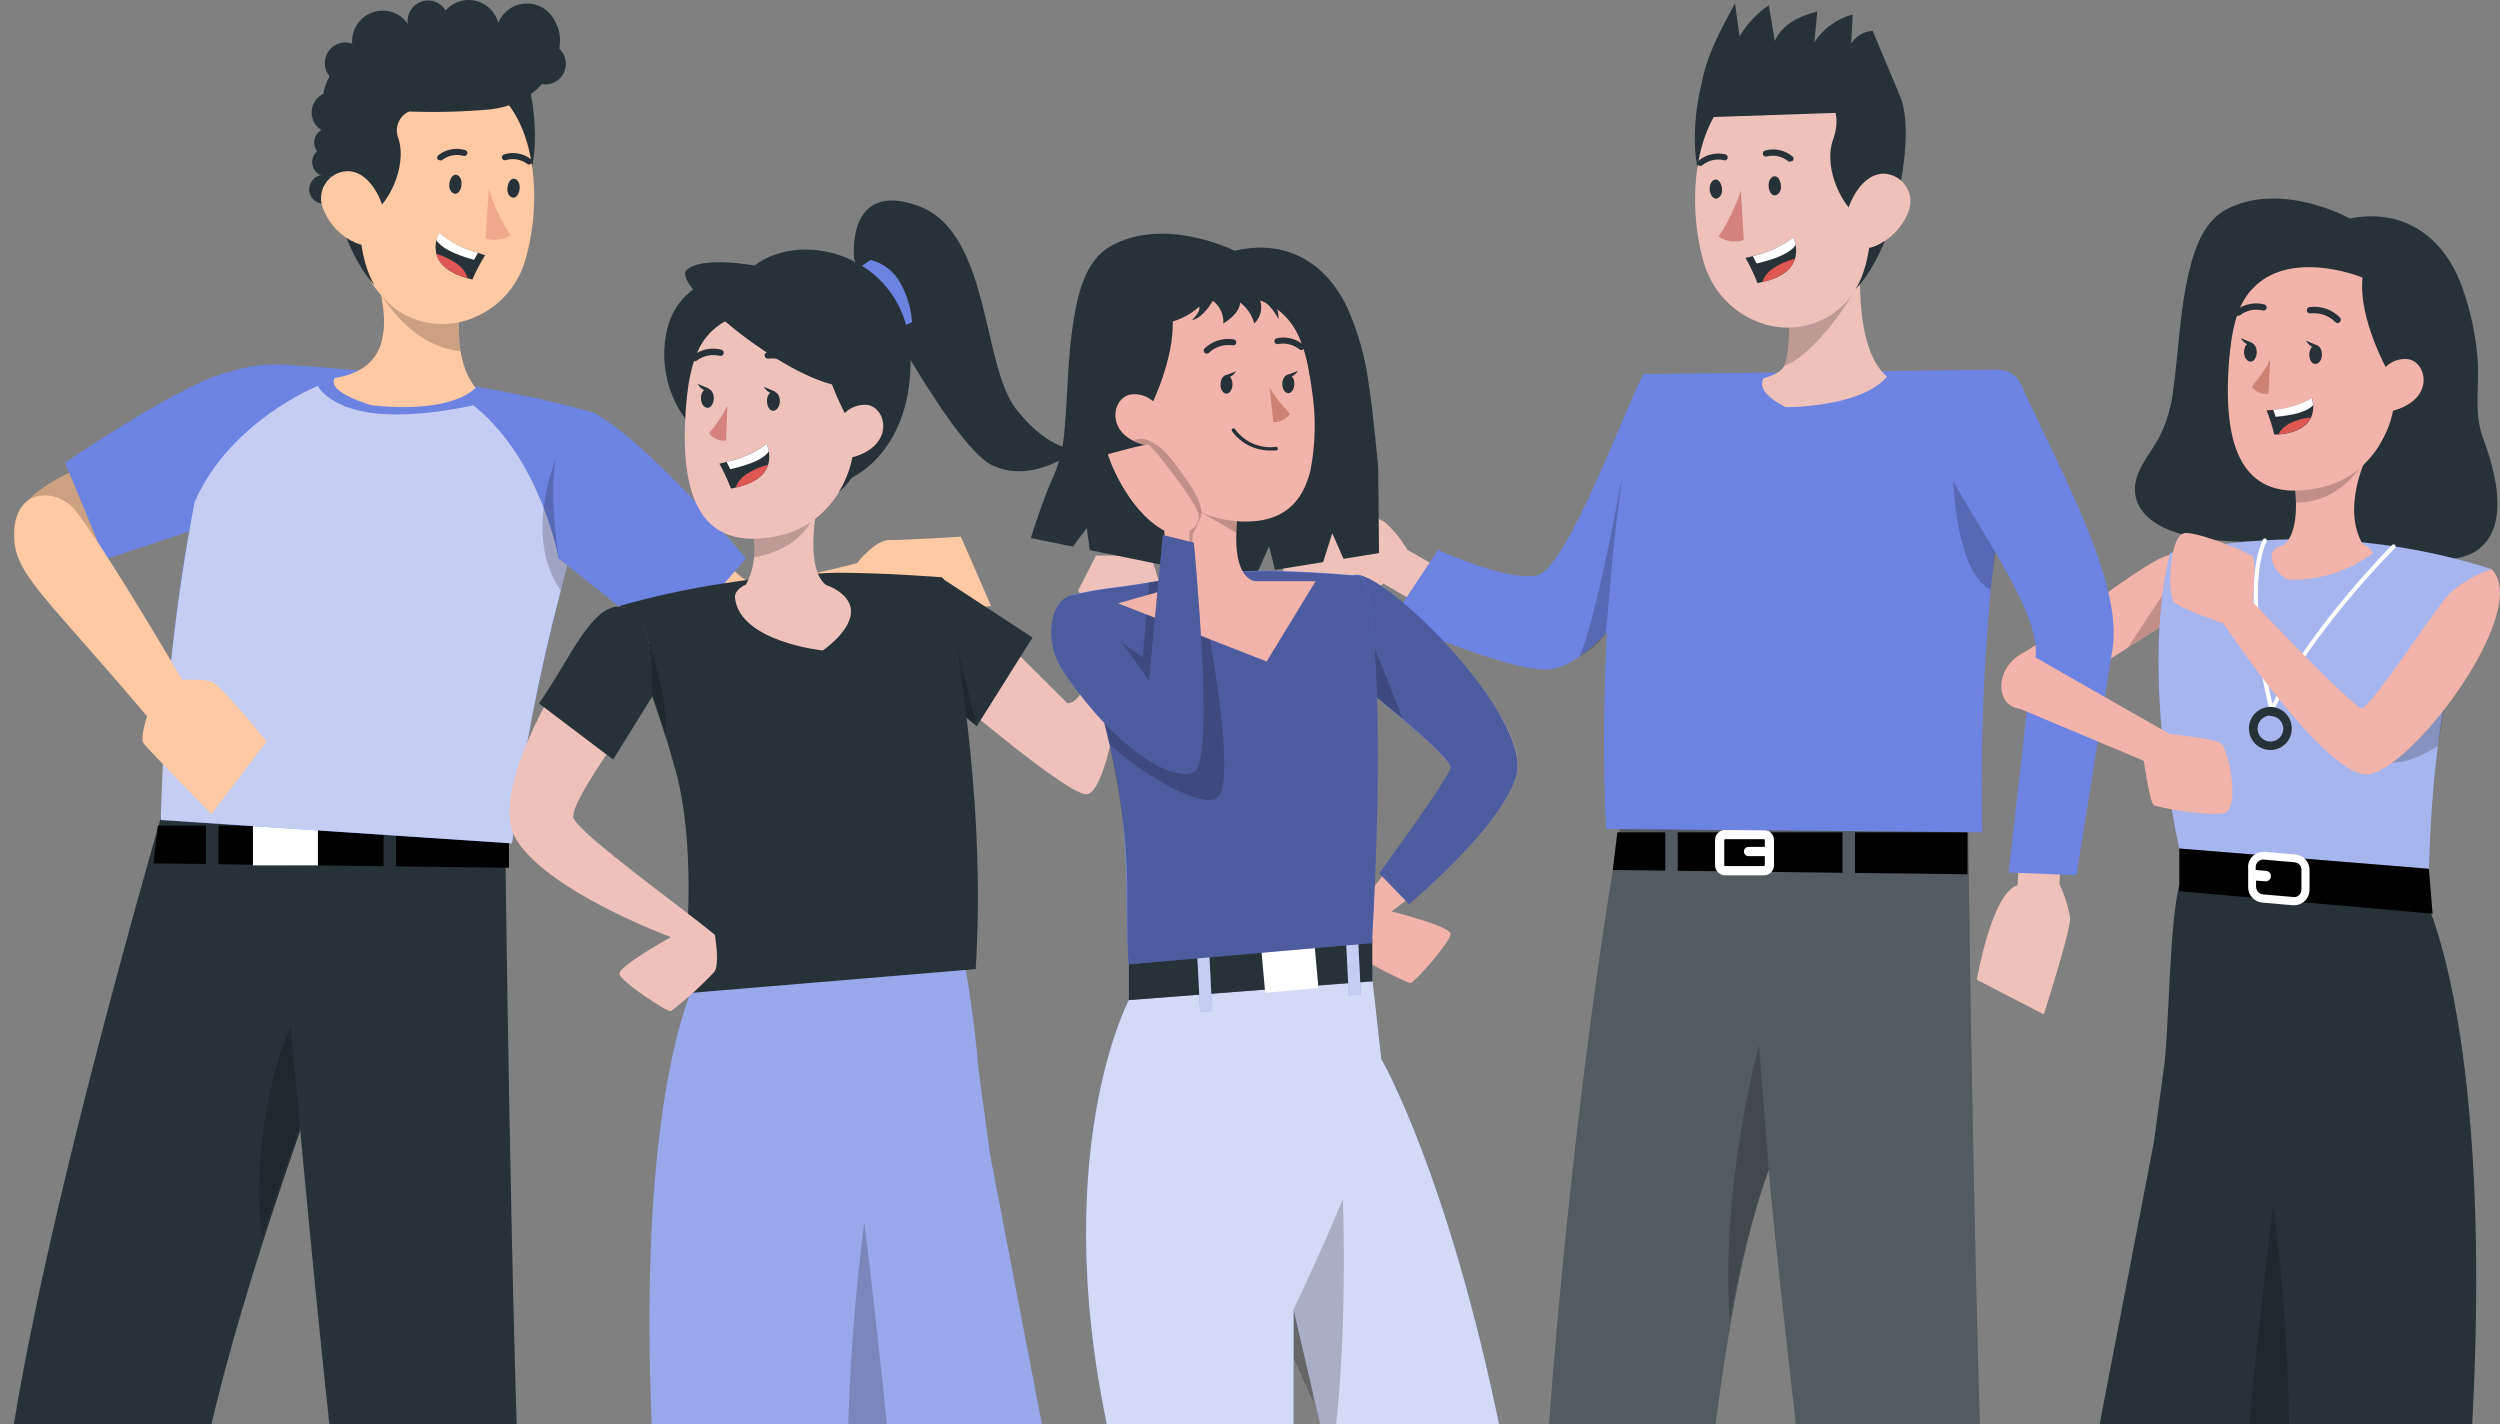 <?xml version="1.0" encoding="UTF-8"?> <svg xmlns="http://www.w3.org/2000/svg" width="316" height="180" viewBox="0 0 316 180" fill="none"><rect x="0" y="0" width="316" height="180" fill="#808080" stroke="none"/><g clip-path="url(#clip0_13421_2871)"><path d="M10.747 58.879C10.747 58.879 0.165 62.743 2.014 68.14C3.863 73.538 16.503 66.243 16.503 66.243L10.747 58.879Z" fill="#FEC9A3"></path><path opacity="0.2" d="M10.747 58.879C10.747 58.879 0.165 62.743 2.014 68.14C3.863 73.538 16.503 66.243 16.503 66.243L10.747 58.879Z" fill="black"></path><path d="M29.042 46.99C23.17 48.243 8.227 58.488 8.227 58.488L13.285 70.7L26.821 66.204L29.042 46.99Z" fill="#6D83E2"></path><path d="M22.717 95.174C22.717 95.174 -1.262 175.224 0.052 199.015C1.494 225.101 36.323 279.979 36.323 279.979L49.452 271.63C49.452 271.63 24.845 217.503 23.926 197.481C25.287 168.515 55.197 98.159 55.197 98.159L22.717 95.174Z" fill="#263238"></path><path opacity="0.2" d="M41.749 123.279C34.492 127.751 31.62 146.801 33.155 156.472C37.074 144.225 41.551 132.154 45.133 122.892C44.585 122.652 43.983 122.561 43.389 122.629C42.795 122.697 42.23 122.921 41.749 123.279Z" fill="black"></path><path d="M33.832 96.748C33.832 96.748 40.472 175.194 43.903 198.962C47.67 225.048 55.718 281.963 55.718 281.963H70.626C70.626 281.963 67.579 227.484 66.172 201.854C64.556 172.583 63.777 99.219 63.777 99.219L33.832 96.748Z" fill="#263238"></path><path d="M27.613 109.236L48.487 109.493V104.365H27.613V109.236Z" fill="black"></path><path d="M50.066 104.365V109.505L64.335 109.681V104.365H50.066Z" fill="black"></path><path d="M26.031 104.365H19.96L19.391 109.131L26.031 109.212V104.365Z" fill="black"></path><path d="M40.183 103.426H31.973V109.385H40.183V103.426Z" fill="white"></path><path d="M20.324 103.647L64.724 106.609C67.154 84.937 74.236 62.644 76.353 54.765C76.503 54.22 76.434 53.637 76.159 53.143C75.885 52.65 75.428 52.286 74.887 52.13C72.689 51.486 70.41 50.959 68.119 50.397C57.736 48.204 47.207 46.783 36.616 46.147C34.067 45.911 31.496 46.194 29.058 46.979C22.383 65.993 20.813 89.234 20.324 103.647Z" fill="#6D83E2"></path><path opacity="0.6" d="M72.201 69.567C71.782 71.183 71.329 72.881 70.887 74.637C68.114 85.138 66.055 95.818 64.724 106.601L20.324 103.639C20.651 90.157 22.078 76.725 24.592 63.479C29.034 53.223 40.175 48.773 40.175 48.773C40.175 48.773 41.408 51.419 46.931 52.192C52.455 52.965 59.828 51.232 59.828 51.232C68.422 58.07 70.62 70.633 70.62 70.633L72.201 69.567Z" fill="white"></path><path opacity="0.2" d="M74.57 61.048C73.511 64.771 72.244 69.408 70.883 74.641C66.022 67.757 70.36 57.758 70.36 57.758C72.044 58.432 73.503 59.572 74.57 61.048Z" fill="black"></path><path d="M60.13 49.027C56.315 52.539 46.977 51.216 46.977 51.216C46.977 51.216 41.163 49.612 42.326 47.774C45.814 47.212 47.431 45.596 48.14 43.524C48.512 42.245 48.631 40.904 48.489 39.578C48.489 39.25 48.431 38.923 48.384 38.606C48.338 38.29 48.268 37.787 48.198 37.377L59.746 28.76C59.327 30.329 58.885 32.272 58.583 34.345C57.769 39.227 57.513 44.882 59.467 48.067C59.655 48.409 59.877 48.73 60.13 49.027Z" fill="#FEC9A3"></path><path opacity="0.2" d="M58.192 44.398C53.983 43.93 50.843 41.19 48.203 37.373L57.96 38.193C57.868 40.264 57.946 42.34 58.192 44.398Z" fill="black"></path><path d="M1.945 66.098C0.98 72.104 4.538 73.86 18.586 90.545C18.586 90.545 17.69 93.261 18.121 93.917C18.551 94.573 26.726 102.897 26.726 102.897L33.703 93.718C33.703 93.718 28.587 87.407 26.947 86.26C26.261 85.779 23.017 85.908 23.017 85.908C23.017 85.908 11.143 65.618 8.783 63.744C6.422 61.871 2.584 62.117 1.945 66.098Z" fill="#FEC9A3"></path><path d="M81.828 75.684C81.828 75.684 89.399 85.882 96.434 84.161C103.47 82.44 110.715 75.965 110.715 75.965C110.715 75.965 114.017 78.049 115.564 78.014C117.11 77.979 125.262 76.574 125.262 76.574L121.448 67.828C121.448 67.828 114.366 68.296 112.494 68.249C110.621 68.203 108.331 71.177 108.331 71.177C108.331 71.177 97.132 74.034 95.539 73.963C93.945 73.893 88.433 67.734 88.433 67.734L81.828 75.684Z" fill="#FEC9A3"></path><path d="M74.846 52.109C81.347 55.189 94.29 70.573 94.29 70.573L84.638 81.778L70.624 70.585C70.624 70.585 69.241 61.663 70.357 57.706C71.079 55.326 72.687 53.321 74.846 52.109Z" fill="#6D83E2"></path><path d="M39.129 23.507C39.045 23.856 39.066 24.221 39.188 24.558C39.31 24.895 39.529 25.187 39.816 25.399C40.104 25.61 40.447 25.732 40.803 25.747C41.158 25.762 41.511 25.672 41.815 25.486C42.12 25.3 42.363 25.027 42.513 24.703C42.664 24.378 42.716 24.015 42.663 23.661C42.609 23.307 42.453 22.976 42.213 22.711C41.973 22.446 41.66 22.259 41.315 22.173C41.084 22.115 40.845 22.104 40.61 22.14C40.375 22.176 40.149 22.258 39.946 22.382C39.743 22.506 39.566 22.669 39.426 22.863C39.285 23.056 39.184 23.275 39.129 23.507Z" fill="#263238"></path><path d="M66.875 10.873C66.875 10.873 69.712 21.832 64.281 26.738C58.851 31.644 56.699 10.873 56.699 10.873H66.875Z" fill="#263238"></path><path d="M66.35 33.025C66.234 33.424 66.094 33.815 65.931 34.196C64.797 36.817 62.72 38.909 60.116 40.05C57.767 41.112 55.108 41.249 52.662 40.437C50.917 39.837 49.369 38.768 48.185 37.346C44.406 32.99 44.813 28.248 44.859 20.205C44.838 18.323 45.297 16.467 46.19 14.814C47.084 13.161 48.384 11.766 49.965 10.762C51.546 9.759 53.356 9.179 55.223 9.08C57.09 8.98 58.95 9.364 60.628 10.194C68.21 13.906 68.536 25.918 66.35 33.025Z" fill="#FEC9A3"></path><path d="M56.8 23.257C56.707 23.901 57.056 24.428 57.498 24.486C57.94 24.545 58.289 24.006 58.335 23.316C58.382 22.625 58.068 22.145 57.649 22.086C57.231 22.028 56.847 22.59 56.8 23.257Z" fill="#263238"></path><path d="M64.141 23.757C64.059 24.401 64.42 24.928 64.838 24.986C65.257 25.045 65.641 24.506 65.687 23.816C65.734 23.125 65.42 22.645 64.989 22.586C64.559 22.527 64.187 23.113 64.141 23.757Z" fill="#263238"></path><path d="M61.79 23.893C62.428 25.963 63.352 27.934 64.534 29.747C64.066 30.036 63.54 30.221 62.995 30.287C62.449 30.354 61.895 30.301 61.371 30.133L61.79 23.893Z" fill="#F0AA8B"></path><path d="M67.065 20.743C67.006 20.781 66.937 20.801 66.867 20.801C66.797 20.801 66.729 20.781 66.67 20.743C66.288 20.449 65.842 20.25 65.369 20.163C64.896 20.075 64.409 20.102 63.949 20.24C63.854 20.274 63.751 20.27 63.659 20.229C63.568 20.187 63.496 20.111 63.46 20.017C63.441 19.971 63.433 19.921 63.434 19.87C63.435 19.82 63.446 19.77 63.467 19.724C63.487 19.678 63.517 19.637 63.554 19.603C63.591 19.569 63.634 19.543 63.681 19.526C64.258 19.339 64.87 19.295 65.467 19.397C66.064 19.499 66.628 19.744 67.112 20.111C67.153 20.138 67.189 20.174 67.217 20.215C67.245 20.256 67.265 20.303 67.274 20.352C67.284 20.401 67.284 20.452 67.274 20.501C67.264 20.55 67.244 20.597 67.216 20.638C67.177 20.686 67.124 20.723 67.065 20.743Z" fill="#263238"></path><path d="M55.538 20.244C55.461 20.24 55.388 20.211 55.328 20.162C55.267 20.081 55.24 19.979 55.253 19.878C55.266 19.777 55.318 19.686 55.398 19.623C55.876 19.246 56.438 18.991 57.035 18.879C57.632 18.767 58.247 18.801 58.828 18.979C58.876 18.996 58.919 19.023 58.956 19.057C58.993 19.091 59.022 19.132 59.043 19.178C59.063 19.224 59.075 19.273 59.076 19.324C59.077 19.374 59.068 19.424 59.05 19.471C59.013 19.565 58.941 19.641 58.85 19.683C58.759 19.724 58.655 19.728 58.561 19.694C58.097 19.568 57.611 19.554 57.14 19.651C56.67 19.749 56.228 19.956 55.852 20.256C55.801 20.275 55.747 20.285 55.693 20.283C55.639 20.28 55.586 20.267 55.538 20.244Z" fill="#263238"></path><path d="M51.332 10.574L51.704 14.087C51.103 14.36 50.626 14.852 50.369 15.464C50.112 16.076 50.095 16.764 50.321 17.389C51.414 20.398 49.646 24.999 47.343 26.755C47.343 26.755 47.343 25.467 46.181 25.748C45.018 26.029 45.273 32.773 47.343 36.028C47.343 36.028 44.204 33.066 42.517 25.971C40.959 19.402 40.843 13.946 42.215 11.441L51.332 10.574Z" fill="#263238"></path><path d="M40.923 26.579C41.693 28.452 43.169 29.943 45.028 30.724C47.505 31.742 49.04 29.553 48.621 27.082C48.226 24.858 46.482 21.568 43.877 21.638C43.307 21.655 42.751 21.817 42.259 22.107C41.768 22.397 41.356 22.806 41.062 23.298C40.768 23.789 40.602 24.347 40.577 24.92C40.553 25.494 40.672 26.064 40.923 26.579Z" fill="#FEC9A3"></path><path d="M61.323 32.255C60.711 33.241 60.171 34.27 59.706 35.335L59.113 35.171C56.45 34.445 55.45 33.215 55.159 32.08C55.025 31.522 55.025 30.94 55.159 30.382C55.232 30.068 55.345 29.765 55.496 29.48C56.945 30.65 58.627 31.492 60.427 31.951C60.974 32.173 61.323 32.255 61.323 32.255Z" fill="#263238"></path><path d="M60.424 31.953L59.913 32.843C57.412 32.152 55.738 31.321 55.156 30.337C55.229 30.023 55.342 29.72 55.493 29.436C56.938 30.622 58.62 31.48 60.424 31.953Z" fill="white"></path><path d="M59.11 35.169C56.447 34.443 55.447 33.214 55.156 32.078C56.161 32.379 57.105 32.854 57.947 33.483C58.501 33.909 58.907 34.498 59.11 35.169Z" fill="#DE5753"></path><path d="M39.464 13.602C39.343 14.104 39.372 14.631 39.548 15.117C39.724 15.602 40.039 16.024 40.454 16.328C40.868 16.633 41.363 16.807 41.876 16.829C42.388 16.851 42.896 16.719 43.334 16.45C43.772 16.181 44.121 15.787 44.337 15.318C44.553 14.85 44.625 14.327 44.546 13.816C44.467 13.306 44.239 12.831 43.891 12.451C43.543 12.071 43.091 11.803 42.593 11.682C41.925 11.52 41.22 11.631 40.634 11.991C40.047 12.351 39.627 12.931 39.464 13.602Z" fill="#263238"></path><path d="M39.754 17.575C39.67 17.924 39.691 18.289 39.813 18.626C39.935 18.962 40.154 19.255 40.441 19.467C40.729 19.678 41.072 19.799 41.428 19.815C41.783 19.83 42.136 19.739 42.44 19.554C42.745 19.368 42.988 19.095 43.138 18.77C43.289 18.446 43.341 18.083 43.288 17.729C43.234 17.375 43.078 17.044 42.838 16.779C42.598 16.514 42.285 16.327 41.94 16.241C41.474 16.127 40.983 16.204 40.574 16.454C40.164 16.704 39.869 17.107 39.754 17.575Z" fill="#263238"></path><path d="M39.504 20.056C39.42 20.404 39.441 20.77 39.563 21.106C39.685 21.443 39.904 21.735 40.191 21.947C40.479 22.159 40.822 22.28 41.178 22.295C41.533 22.311 41.886 22.22 42.19 22.034C42.495 21.848 42.738 21.576 42.888 21.251C43.039 20.926 43.091 20.564 43.038 20.209C42.984 19.855 42.828 19.525 42.588 19.26C42.348 18.995 42.035 18.807 41.69 18.721C41.224 18.608 40.733 18.685 40.324 18.935C39.914 19.185 39.619 19.588 39.504 20.056Z" fill="#263238"></path><path d="M40.834 12.958C40.834 12.958 40.089 8.275 47.462 4.844C54.835 1.414 62.696 5.781 67.638 2.783C72.581 -0.214 72.418 12.654 61.987 13.824C54.928 14.459 47.818 14.167 40.834 12.958Z" fill="#263238"></path><path d="M55.462 2.973C55.276 3.726 55.318 4.517 55.581 5.247C55.843 5.976 56.316 6.61 56.937 7.068C57.559 7.526 58.302 7.788 59.072 7.82C59.842 7.852 60.603 7.653 61.26 7.248C61.917 6.843 62.44 6.25 62.761 5.545C63.083 4.84 63.189 4.054 63.066 3.289C62.943 2.523 62.597 1.811 62.071 1.244C61.545 0.677 60.864 0.28 60.113 0.104C59.119 -0.132 58.072 0.037 57.201 0.574C56.329 1.111 55.704 1.974 55.462 2.973Z" fill="#263238"></path><path d="M44.611 4.315C44.429 5.065 44.472 5.853 44.735 6.579C44.998 7.304 45.47 7.935 46.089 8.39C46.709 8.845 47.449 9.105 48.216 9.136C48.982 9.168 49.741 8.969 50.395 8.565C51.049 8.162 51.57 7.572 51.89 6.87C52.211 6.169 52.318 5.387 52.196 4.624C52.075 3.861 51.731 3.152 51.209 2.586C50.687 2.021 50.009 1.624 49.262 1.446C48.268 1.21 47.221 1.379 46.35 1.916C45.478 2.453 44.853 3.315 44.611 4.315Z" fill="#263238"></path><path d="M66.409 7.449C66.288 7.95 66.318 8.477 66.494 8.961C66.67 9.446 66.985 9.867 67.398 10.172C67.812 10.476 68.306 10.651 68.818 10.673C69.33 10.695 69.837 10.563 70.275 10.296C70.713 10.028 71.063 9.635 71.279 9.168C71.496 8.7 71.57 8.178 71.492 7.668C71.415 7.158 71.189 6.683 70.843 6.302C70.497 5.921 70.046 5.652 69.549 5.529C69.217 5.447 68.873 5.431 68.536 5.483C68.198 5.535 67.875 5.654 67.583 5.833C67.291 6.011 67.037 6.246 66.836 6.523C66.635 6.8 66.489 7.115 66.409 7.449Z" fill="#263238"></path><path d="M51.593 2.05C51.472 2.552 51.501 3.078 51.677 3.563C51.854 4.047 52.168 4.469 52.582 4.773C52.996 5.078 53.49 5.252 54.002 5.274C54.514 5.296 55.021 5.165 55.459 4.897C55.897 4.629 56.246 4.237 56.463 3.769C56.68 3.301 56.754 2.78 56.676 2.27C56.598 1.759 56.372 1.284 56.026 0.903C55.68 0.523 55.23 0.254 54.732 0.13C54.401 0.048 54.057 0.033 53.719 0.085C53.382 0.137 53.058 0.256 52.767 0.434C52.475 0.612 52.221 0.847 52.02 1.124C51.818 1.402 51.673 1.717 51.593 2.05Z" fill="#263238"></path><path d="M41.124 7.365C41.003 7.866 41.033 8.393 41.209 8.877C41.385 9.362 41.7 9.783 42.113 10.088C42.527 10.392 43.021 10.567 43.533 10.589C44.045 10.611 44.552 10.479 44.99 10.212C45.428 9.944 45.778 9.551 45.994 9.084C46.211 8.616 46.285 8.094 46.207 7.584C46.13 7.074 45.903 6.599 45.557 6.218C45.212 5.837 44.761 5.568 44.264 5.445C43.932 5.363 43.588 5.347 43.251 5.399C42.913 5.451 42.59 5.57 42.298 5.749C42.006 5.927 41.752 6.162 41.551 6.439C41.349 6.716 41.204 7.031 41.124 7.365Z" fill="#263238"></path><path d="M62.8 3.444C62.616 4.201 62.658 4.997 62.923 5.73C63.188 6.464 63.663 7.101 64.287 7.563C64.912 8.025 65.658 8.29 66.432 8.325C67.206 8.359 67.973 8.162 68.636 7.758C69.299 7.354 69.828 6.761 70.156 6.055C70.484 5.348 70.597 4.559 70.481 3.788C70.364 3.017 70.023 2.298 69.5 1.722C68.978 1.146 68.297 0.739 67.545 0.552C66.535 0.304 65.469 0.47 64.579 1.012C63.69 1.554 63.05 2.428 62.8 3.444Z" fill="#263238"></path><path d="M119.044 73.056L134.929 88.897C137.255 88.804 138.162 83.371 138.534 78.992L136.278 74.637L138.534 70.223H145.442L147.024 75.07L146.163 78.992L142.744 80.655C142.744 80.655 140.349 100.395 137.325 100.395C134.302 100.395 114.66 83.137 114.66 83.137L119.044 73.056Z" fill="#EEC1BB"></path><path d="M114.746 84.611L123.468 91.788L130.515 80.583L118.991 73.055L114.746 84.611Z" fill="#263238"></path><path opacity="0.2" d="M119.621 88.631L120.97 81.781L123.47 91.792L119.621 88.631Z" fill="black"></path><path d="M120.609 107.016V118.174L90.49 120.281L89.164 108.514L120.609 107.016Z" fill="#EEC1BB"></path><path d="M149.613 279.145L138.682 281.089C127.646 253.398 119.785 230.298 114.261 211.12C111.272 200.769 108.784 191.567 106.993 183.406L107.33 213.543V281.452H96.55C69.536 151.899 88.677 122.382 88.677 122.382L121.006 116.961C122.274 122.984 123.171 129.08 123.692 135.214L125.157 146.009L137.786 211.717L149.613 279.145Z" fill="#6D83E2"></path><g opacity="0.3"><path d="M149.609 279.145L138.678 281.089C127.642 253.398 119.781 230.298 114.257 211.12C111.268 200.769 108.78 191.567 106.989 183.406L107.326 213.543V281.452H96.546C69.532 151.899 88.673 122.382 88.673 122.382L121.002 116.961C122.27 122.984 123.167 129.08 123.688 135.214L125.153 146.009L137.782 211.717L149.609 279.145Z" fill="white"></path></g><path opacity="0.2" d="M114.254 211.085C111.265 200.734 108.939 191.532 107.148 183.371C107.304 173.707 108.003 164.059 109.242 154.475C109.242 154.475 113.975 191.777 114.254 211.085Z" fill="black"></path><path d="M123.328 122.493L86.046 125.607C87.209 118.243 87.743 105.761 85.371 97.308C85.011 96.043 84.615 94.709 84.208 93.28C83.697 91.641 83.115 89.881 82.464 88C81.964 86.548 81.417 85.002 80.813 83.317C80.65 82.836 80.464 82.345 80.278 81.853C79.673 80.202 79.022 78.446 78.301 76.596C82.628 75.362 87.028 74.407 91.476 73.739C96.2 72.991 100.966 72.541 105.745 72.393C111.92 72.393 119.025 72.966 119.025 72.966C119.025 72.966 120.026 73.189 120.665 79.066C121.212 84.628 124.596 102.401 123.328 122.493Z" fill="#263238"></path><path d="M105.354 74.341C105.042 74.182 104.72 74.045 104.389 73.931C103.645 73.346 102.761 71.941 102.807 68.534C102.832 67.196 102.952 65.862 103.168 64.541L93.748 62.773C93.748 62.773 96.958 69.154 94.283 73.896C93.365 74.306 92.806 74.892 92.911 75.664C93.62 81.144 103.993 82.221 103.993 82.221C103.993 82.221 111.029 77.491 105.354 74.341Z" fill="#EEC1BB"></path><path opacity="0.2" d="M103.169 64.541C102.065 67.55 99.611 69.635 95.308 70.466C95.451 67.81 94.915 65.161 93.75 62.773L103.169 64.541Z" fill="black"></path><path d="M107.965 32.791C107.965 32.791 106.802 22.698 116.024 26.012C125.246 29.325 124.048 46.197 128.479 51.77C132.909 57.343 136.224 56.734 136.224 56.734C136.224 56.734 130.688 61.347 125.385 58.795C120.083 56.243 107.965 32.791 107.965 32.791Z" fill="#263238"></path><path d="M107.84 34.354L110.026 32.855C110.837 33.049 111.598 33.415 112.256 33.931C112.914 34.446 113.454 35.097 113.84 35.841C114.671 37.342 115.163 39.009 115.282 40.724L112.329 42L107.84 34.354Z" fill="#6D83E2"></path><path d="M96.804 34.121C96.804 34.121 85.698 33.336 84.163 42.398C83.714 44.972 84.002 47.621 84.992 50.037C85.983 52.452 87.635 54.534 89.757 56.039L96.804 34.121Z" fill="#263238"></path><path d="M98.109 38.834C89.911 38.834 87.271 43.272 86.678 51.783C85.945 62.415 88.295 69.978 98.551 67.695C112.436 64.592 111.692 38.822 98.109 38.834Z" fill="#EEC1BB"></path><path d="M91.943 51.312C91.307 52.546 90.526 53.698 89.617 54.743C89.858 55.083 90.187 55.35 90.569 55.513C90.951 55.677 91.37 55.73 91.78 55.668L91.943 51.312Z" fill="#D4827D"></path><path d="M96.945 50.683C96.945 51.362 97.283 51.924 97.725 51.924C98.166 51.924 98.55 51.397 98.573 50.753C98.597 50.109 98.236 49.512 97.783 49.512C97.329 49.512 96.945 49.957 96.945 50.683Z" fill="#263238"></path><path d="M97.993 49.507L96.539 48.887C96.539 48.887 97.248 50.104 97.993 49.507Z" fill="#263238"></path><path d="M88.598 50.306C88.598 50.985 88.935 51.477 89.377 51.547C89.819 51.617 90.202 51.02 90.226 50.376C90.249 49.732 89.888 49.135 89.435 49.135C88.981 49.135 88.609 49.627 88.598 50.306Z" fill="#263238"></path><path d="M89.622 49.13L88.168 48.51C88.168 48.51 88.877 49.774 89.622 49.13Z" fill="#263238"></path><path d="M100.598 46.572C100.54 46.574 100.482 46.562 100.43 46.538C100.377 46.514 100.331 46.477 100.295 46.432C99.879 46.018 99.375 45.704 98.821 45.513C98.267 45.322 97.678 45.26 97.097 45.331C96.991 45.342 96.886 45.311 96.802 45.246C96.717 45.181 96.661 45.086 96.644 44.98C96.637 44.928 96.641 44.875 96.655 44.824C96.669 44.773 96.693 44.725 96.726 44.684C96.758 44.643 96.798 44.608 96.844 44.583C96.89 44.557 96.941 44.541 96.993 44.535C97.707 44.444 98.433 44.521 99.114 44.761C99.794 45.001 100.409 45.397 100.912 45.917C100.986 45.993 101.028 46.096 101.028 46.203C101.028 46.311 100.986 46.414 100.912 46.49C100.868 46.526 100.817 46.551 100.763 46.565C100.709 46.579 100.653 46.582 100.598 46.572Z" fill="#263238"></path><path d="M87.816 45.67C87.75 45.67 87.685 45.654 87.626 45.624C87.567 45.593 87.517 45.549 87.479 45.494C87.449 45.45 87.428 45.4 87.418 45.347C87.407 45.295 87.408 45.24 87.418 45.188C87.429 45.136 87.451 45.086 87.481 45.042C87.511 44.998 87.55 44.961 87.596 44.932C88.105 44.543 88.694 44.276 89.321 44.15C89.947 44.025 90.594 44.044 91.212 44.206C91.311 44.243 91.392 44.318 91.438 44.414C91.484 44.51 91.49 44.62 91.456 44.721C91.419 44.821 91.346 44.903 91.25 44.949C91.154 44.995 91.045 45.001 90.945 44.967C90.443 44.852 89.922 44.85 89.419 44.961C88.917 45.073 88.445 45.294 88.037 45.611C87.969 45.647 87.894 45.667 87.816 45.67Z" fill="#263238"></path><path d="M107.052 52.737C107.052 52.737 103.214 45.958 103.784 40.724C103.784 40.724 87.504 34.051 86.748 50.665C86.748 50.665 85.131 35.924 99.237 35.573C113.343 35.221 113.297 55.992 106.028 62.198C106.028 62.198 109.436 56.976 107.052 52.737Z" fill="#263238"></path><path d="M95.371 33.565C95.371 33.565 88.556 32.288 86.754 34.185C84.951 36.082 99.22 47.954 106.395 48.832C106.395 48.832 109.244 56.607 107.558 60.424C107.558 60.424 115.396 57.157 115.093 44.887C114.791 32.616 101.72 28.729 95.371 33.565Z" fill="#263238"></path><path d="M105.709 54.49C105.789 53.535 106.241 52.651 106.966 52.03C107.692 51.409 108.632 51.102 109.581 51.177C112.128 51.458 113.337 56.703 107.023 57.98C106.116 58.155 105.604 57.265 105.709 54.49Z" fill="#EEC1BB"></path><path d="M90.93 58.607C91.491 59.621 91.981 60.673 92.395 61.757L92.988 61.628C95.686 61.031 96.744 59.86 97.093 58.736C97.256 58.189 97.284 57.61 97.174 57.05C97.125 56.73 97.031 56.419 96.895 56.125C95.39 57.235 93.664 58.005 91.837 58.385C91.279 58.537 90.93 58.607 90.93 58.607Z" fill="#263238"></path><path d="M91.84 58.385L92.305 59.298C94.84 58.736 96.55 57.998 97.177 57.05C97.128 56.73 97.034 56.419 96.898 56.125C95.393 57.235 93.668 58.005 91.84 58.385Z" fill="white"></path><path d="M92.988 61.634C95.686 61.037 96.744 59.866 97.093 58.742C96.074 58.994 95.106 59.422 94.233 60.007C93.661 60.407 93.226 60.975 92.988 61.634Z" fill="#DE5753"></path><path opacity="0.2" d="M84.153 93.31C83.642 91.671 83.06 89.91 82.409 88.029C81.909 86.577 81.362 85.032 80.758 83.346C81.054 82.615 81.502 81.957 82.072 81.414C82.072 81.414 84.514 88.146 84.153 93.31Z" fill="black"></path><path d="M78.269 76.688C74.047 78.784 61.442 98.934 65.035 105.713C68.628 112.492 84.804 118.452 84.804 118.452C84.804 118.452 78.059 122.186 78.292 123.135C78.525 124.083 84.106 127.818 84.804 127.818C86.745 126.326 88.564 124.682 90.247 122.901C91.049 121.987 90.351 118.147 90.351 118.147C85.793 114.412 73.268 105.42 72.501 103.406C71.733 101.392 82.292 87.518 82.292 87.518C82.292 87.518 82.595 81.757 81.327 79.182C80.06 76.606 78.269 76.688 78.269 76.688Z" fill="#EEC1BB"></path><path d="M77.506 96.009L68.121 88.914C71.773 83.821 74.657 76.526 78.273 76.69C81.89 76.854 82.495 81.924 82.436 88.036L77.506 96.009Z" fill="#263238"></path><path d="M297.018 27.615C297.018 27.615 288.448 22.826 281.459 26.444C278.238 28.083 277.109 32.298 276.423 35.553C275.481 40.119 275.33 44.814 274.679 49.427C274.451 51.38 273.896 53.28 273.039 55.047C271.876 57.389 269.423 59.731 269.911 62.599C270.33 65.128 272.9 66.65 275.144 67.341C281.087 69.179 287.82 68.161 293.96 68.512C298.902 68.828 303.682 70.514 308.636 70.631C310.046 70.754 311.462 70.47 312.717 69.811C317.497 66.943 315.415 59.567 313.88 55.469C312.566 51.956 313.531 48.444 313.113 44.779C312.809 41.567 312.058 38.413 310.88 35.412C308.391 29.5 303.414 26.362 297.018 27.615Z" fill="#263238"></path><path d="M255.865 89.567C257.459 89.427 273.204 79.135 273.204 79.135L273.762 74.838L274.355 70.155C272.03 70.073 257.9 81.43 255.877 82.425C251.772 84.462 252.237 89.872 255.865 89.567Z" fill="#F2B3AA"></path><path opacity="0.2" d="M268.961 81.855L273.206 79.115L273.799 74.514L268.961 81.855Z" fill="black"></path><path d="M314.93 71.939C314.93 71.939 307.883 79.151 307.011 109.815L275.462 107.251C275.462 107.251 270.438 85.368 274.299 69.902C287.791 67.043 301.787 67.745 314.93 71.939Z" fill="#6D83E2"></path><path opacity="0.4" d="M314.93 71.939C314.93 71.939 307.883 79.151 307.011 109.815L275.462 107.251C275.462 107.251 270.438 85.368 274.299 69.902C287.791 67.043 301.787 67.745 314.93 71.939Z" fill="white"></path><path d="M249.043 270.582L259.416 272.432C269.882 246.17 277.336 224.252 282.593 206.057C285.43 196.245 287.791 187.511 289.489 179.76L289.175 208.352V272.748H299.396C324.98 149.81 306.618 113.854 306.618 113.854L275.452 111.863C274.289 116.465 274.15 128.84 273.638 134.039L272.254 144.354L260.265 206.678L249.043 270.582Z" fill="#263238"></path><path opacity="0.2" d="M282.59 206.064C285.427 196.252 287.637 187.518 289.335 179.767C289.188 170.6 288.524 161.449 287.346 152.357C287.346 152.357 282.857 187.682 282.59 206.064Z" fill="black"></path><path d="M307.014 109.818L275.465 107.254V112.651L307.479 115.497L307.014 109.818Z" fill="black"></path><path d="M284.168 109.637V112.131C284.166 112.62 284.346 113.093 284.674 113.455C285.001 113.817 285.451 114.042 285.935 114.086L289.843 114.426H289.982C290.469 114.424 290.937 114.24 291.296 113.911C291.495 113.728 291.654 113.506 291.762 113.258C291.871 113.01 291.926 112.741 291.924 112.47V109.965C291.929 109.475 291.749 109.001 291.422 108.638C291.094 108.275 290.642 108.051 290.157 108.01L286.249 107.67C285.981 107.649 285.712 107.684 285.458 107.773C285.204 107.861 284.971 108.002 284.773 108.185C284.576 108.369 284.418 108.592 284.31 108.839C284.202 109.087 284.145 109.355 284.145 109.625L284.168 109.637ZM285.168 112.131V111.311L286.261 111.393C286.352 111.411 286.446 111.408 286.537 111.387C286.627 111.365 286.712 111.324 286.786 111.267C286.86 111.211 286.921 111.139 286.965 111.057C287.01 110.974 287.037 110.884 287.044 110.79C287.051 110.697 287.039 110.603 287.008 110.515C286.977 110.427 286.928 110.346 286.864 110.278C286.8 110.21 286.723 110.157 286.637 110.121C286.551 110.085 286.459 110.068 286.366 110.07L285.273 109.977H285.121V109.602C285.119 109.47 285.145 109.339 285.197 109.218C285.249 109.096 285.326 108.988 285.424 108.899C285.594 108.739 285.819 108.651 286.052 108.653H286.145L290.04 108.993C290.277 109.011 290.498 109.119 290.658 109.295C290.818 109.472 290.905 109.703 290.901 109.941V112.447C290.902 112.579 290.875 112.709 290.823 112.83C290.771 112.951 290.695 113.06 290.599 113.149C290.502 113.239 290.388 113.306 290.264 113.346C290.139 113.386 290.007 113.399 289.878 113.384L285.982 113.044C285.763 113.011 285.562 112.902 285.416 112.735C285.269 112.567 285.185 112.354 285.179 112.131H285.168Z" fill="white"></path><path d="M298.627 68.756C299.205 68.956 299.681 69.376 299.953 69.927C296.887 72.192 293.161 73.37 289.359 73.275C288.289 73.275 286.068 70.231 287.731 69.294C288.038 69.131 288.357 68.991 288.684 68.873C289.394 68.299 290.266 66.906 290.208 63.557C290.174 62.239 290.046 60.924 289.824 59.623L299.127 57.82C299.127 57.82 295.964 64.108 298.627 68.756Z" fill="#F2B3AA"></path><path opacity="0.2" d="M289.816 59.596C290.039 60.896 290.167 62.211 290.2 63.53C296.468 63.53 299.085 57.793 299.085 57.793L289.816 59.596Z" fill="black"></path><path d="M293.007 33.209C284.866 33.209 282.32 37.565 281.726 45.936C280.982 56.415 283.285 63.85 293.355 61.625C307.101 58.593 306.415 33.221 293.007 33.209Z" fill="#F2B3AA"></path><path d="M286.947 45.488C286.308 46.702 285.527 47.834 284.621 48.86C284.857 49.196 285.181 49.459 285.557 49.62C285.933 49.781 286.345 49.834 286.749 49.773L286.947 45.488Z" fill="#CD8373"></path><path d="M291.891 44.833C291.891 45.5 292.228 46.004 292.67 46.004C293.112 46.004 293.484 45.489 293.495 44.833C293.507 44.177 293.17 43.662 292.728 43.603C292.286 43.545 291.914 44.154 291.891 44.833Z" fill="#263238"></path><path d="M292.903 43.666L291.473 43.057C291.473 43.057 292.17 44.309 292.903 43.666Z" fill="#263238"></path><path d="M283.645 44.482C283.645 45.149 283.982 45.653 284.424 45.711C284.866 45.77 285.238 45.196 285.249 44.54C285.261 43.885 284.924 43.369 284.482 43.311C284.04 43.252 283.668 43.814 283.645 44.482Z" fill="#263238"></path><path d="M284.657 43.339L283.238 42.73C283.238 42.73 283.924 43.972 284.657 43.339Z" fill="#263238"></path><path d="M295.483 40.844C295.422 40.845 295.362 40.831 295.308 40.805C295.254 40.779 295.206 40.74 295.169 40.692C294.759 40.288 294.264 39.981 293.72 39.794C293.177 39.608 292.599 39.547 292.029 39.615C291.977 39.622 291.924 39.618 291.874 39.603C291.823 39.589 291.776 39.565 291.735 39.532C291.694 39.5 291.659 39.459 291.634 39.413C291.609 39.367 291.593 39.316 291.587 39.264C291.579 39.212 291.581 39.159 291.594 39.108C291.606 39.058 291.629 39.01 291.661 38.969C291.692 38.927 291.732 38.892 291.777 38.867C291.822 38.841 291.872 38.825 291.924 38.819C292.628 38.723 293.345 38.794 294.017 39.025C294.689 39.257 295.299 39.643 295.797 40.154C295.83 40.194 295.854 40.241 295.869 40.291C295.884 40.342 295.889 40.395 295.884 40.447C295.878 40.499 295.863 40.55 295.838 40.596C295.813 40.642 295.779 40.683 295.738 40.716C295.708 40.755 295.669 40.786 295.625 40.809C295.58 40.831 295.532 40.843 295.483 40.844Z" fill="#263238"></path><path d="M282.891 39.926C282.803 39.929 282.717 39.903 282.646 39.852C282.575 39.801 282.523 39.727 282.497 39.643C282.472 39.559 282.475 39.468 282.507 39.386C282.538 39.304 282.595 39.234 282.67 39.188C283.176 38.807 283.76 38.545 284.381 38.423C285.001 38.302 285.641 38.323 286.252 38.486C286.349 38.525 286.427 38.6 286.47 38.697C286.514 38.792 286.519 38.901 286.484 39.001C286.466 39.05 286.439 39.096 286.403 39.134C286.367 39.173 286.325 39.204 286.277 39.225C286.229 39.247 286.178 39.259 286.126 39.261C286.073 39.263 286.021 39.254 285.973 39.235C285.479 39.12 284.966 39.117 284.471 39.226C283.976 39.335 283.512 39.554 283.112 39.867C283.043 39.903 282.968 39.923 282.891 39.926Z" fill="#263238"></path><path d="M301.823 46.918C301.823 46.918 298.055 40.245 298.625 35.081C298.625 35.081 282.623 28.489 281.821 44.846C281.821 44.846 280.274 30.316 294.159 30C308.044 29.684 307.963 50.138 300.788 56.226C300.788 56.226 304.16 51.098 301.823 46.918Z" fill="#263238"></path><path d="M300.509 48.646C300.541 48.178 300.666 47.721 300.876 47.302C301.087 46.883 301.378 46.511 301.734 46.208C302.089 45.905 302.502 45.676 302.946 45.536C303.391 45.395 303.859 45.346 304.323 45.391C306.824 45.66 308.01 50.836 301.788 52.077C300.893 52.252 300.451 51.374 300.509 48.646Z" fill="#F2B3AA"></path><path d="M286.496 51.86C286.892 52.853 287.214 53.875 287.461 54.916H288.019C290.555 54.693 291.659 53.745 292.125 52.773C292.441 52.003 292.482 51.147 292.241 50.35C290.737 51.187 289.071 51.686 287.357 51.813C286.81 51.86 286.496 51.86 286.496 51.86Z" fill="#263238"></path><path d="M287.332 51.796L287.646 52.685C290.03 52.475 291.681 52.006 292.367 51.21C292.356 50.912 292.305 50.617 292.216 50.332C290.712 51.169 289.046 51.669 287.332 51.796Z" fill="white"></path><path d="M287.996 54.898C290.531 54.676 291.636 53.728 292.101 52.756C291.138 52.851 290.201 53.121 289.333 53.552C288.761 53.852 288.294 54.322 287.996 54.898Z" fill="#DE5753"></path><path opacity="0.2" d="M300.355 95.786C302.181 97.226 305.623 95.915 308.146 94.299C309.309 87.743 309.763 82.79 310.868 79.371C309.054 81.127 297.018 93.14 300.355 95.786Z" fill="black"></path><path d="M287.123 90.033C287.07 90.025 287.02 90.002 286.978 89.967C286.937 89.932 286.907 89.886 286.89 89.834C286.727 89.225 283.029 74.812 286.018 68.209C286.032 68.175 286.052 68.145 286.078 68.12C286.104 68.094 286.135 68.074 286.168 68.061C286.202 68.048 286.238 68.042 286.274 68.043C286.31 68.044 286.346 68.053 286.379 68.068C286.442 68.101 286.49 68.157 286.514 68.224C286.538 68.292 286.535 68.366 286.506 68.431C283.96 74.04 286.506 85.924 287.239 88.98C292.053 79.215 302.275 68.993 302.357 68.888C302.381 68.862 302.41 68.842 302.442 68.828C302.474 68.814 302.508 68.807 302.543 68.807C302.578 68.807 302.612 68.814 302.644 68.828C302.676 68.842 302.705 68.862 302.729 68.888C302.778 68.94 302.805 69.009 302.805 69.081C302.805 69.153 302.778 69.222 302.729 69.274C302.624 69.38 291.995 80.011 287.367 89.881C287.345 89.927 287.31 89.966 287.267 89.993C287.224 90.02 287.174 90.034 287.123 90.033Z" fill="white"></path><path d="M286.983 94.806C286.446 94.808 285.921 94.65 285.473 94.351C285.026 94.052 284.677 93.626 284.47 93.127C284.264 92.628 284.209 92.079 284.313 91.548C284.417 91.018 284.676 90.531 285.055 90.149C285.435 89.766 285.919 89.506 286.446 89.401C286.972 89.297 287.518 89.352 288.014 89.559C288.509 89.767 288.932 90.119 289.229 90.569C289.526 91.02 289.683 91.549 289.681 92.089C289.681 92.81 289.397 93.501 288.891 94.01C288.385 94.519 287.698 94.806 286.983 94.806ZM286.983 90.45C286.661 90.45 286.346 90.546 286.078 90.726C285.811 90.906 285.602 91.163 285.479 91.462C285.356 91.762 285.323 92.091 285.386 92.409C285.449 92.727 285.604 93.019 285.832 93.248C286.059 93.478 286.349 93.634 286.665 93.697C286.981 93.76 287.308 93.728 287.606 93.604C287.903 93.48 288.158 93.27 288.337 93C288.515 92.731 288.611 92.413 288.611 92.089C288.599 91.663 288.422 91.258 288.118 90.96C287.814 90.663 287.407 90.497 286.983 90.497V90.45Z" fill="#263238"></path><path d="M287.725 81.946L284.748 76.092C284.748 76.092 285.178 70.765 284.748 70.343C284.317 69.922 278.398 67.369 276.27 67.369C274.142 67.369 273.944 75.202 274.793 76.092C275.642 76.982 281.026 78.785 281.026 78.785L286.422 82.848L287.725 81.946Z" fill="#F2B3AA"></path><path d="M314.934 71.945C320.167 77.179 304.468 97.879 299.095 97.879C293.722 97.879 281.035 78.795 281.035 78.795L284.756 76.125C284.756 76.125 297.42 89.473 298.514 89.52C299.607 89.566 308.026 76.64 309.561 75.083C311.119 73.677 312.948 72.609 314.934 71.945Z" fill="#F2B3AA"></path><path d="M183.998 73.014L177.904 69.501C177.146 68.233 176.214 67.078 175.136 66.071C173.88 65.123 168.717 63.729 168.717 63.729C166.81 63.308 165.798 63.905 165.229 65.029L162.333 71.656C161.856 72.827 161.891 73.365 162.333 73.447C162.333 73.447 172.38 75.953 174.869 73.763L181.056 77.381L183.998 73.014Z" fill="#EEC1BB"></path><path d="M218.941 52.934C219.103 53.85 218.92 54.793 218.43 55.581C216.895 58.461 210.65 70.708 207.638 74.63C202.754 80.999 198.8 84.406 195.765 84.617C190.741 84.98 175.902 78.353 175.902 78.353L181.775 69.502C181.775 69.502 190.567 73.576 194.299 72.722C198.032 71.867 205.173 52.22 207.719 47.291C207.719 47.291 217.883 48.345 218.941 52.934Z" fill="#6D83E2"></path><path opacity="0.2" d="M202.943 80.123C202.058 81.305 200.932 82.284 199.641 82.992C201.78 78.308 205.025 60.301 205.025 60.301L202.943 80.123Z" fill="black"></path><path d="M248.769 104.67H204.788C200.613 127.653 187.519 221.004 196.915 293.491H211.8C211.8 293.491 210.417 183.432 223.569 147.839C225.081 166.876 240.443 293.42 240.443 293.42H255.56C255.56 293.42 253.293 245.814 251.025 200.854C249.641 172.532 248.827 110.477 248.769 104.67Z" fill="#263238"></path><path opacity="0.2" d="M248.769 104.67H204.788C200.613 127.653 187.519 221.004 196.915 293.491H211.8C211.8 293.491 210.417 183.432 223.569 147.839C225.081 166.876 240.443 293.42 240.443 293.42H255.56C255.56 293.42 253.293 245.814 251.025 200.854C249.641 172.532 248.827 110.477 248.769 104.67Z" fill="white"></path><path opacity="0.2" d="M223.559 147.865C221.401 154.103 219.76 160.51 218.651 167.02C217.419 150.078 222.338 132.105 222.338 132.105L223.559 147.865Z" fill="black"></path><path d="M210.488 110.039L203.859 109.968L204.429 105.203H210.488V110.039Z" fill="black"></path><path d="M234.469 105.203H248.691V110.507L234.469 110.343V105.203Z" fill="black"></path><path d="M232.886 110.32L212.07 110.062V105.203H232.886V110.32Z" fill="black"></path><path d="M222.968 110.641H218.049C217.881 110.641 217.716 110.608 217.561 110.543C217.407 110.478 217.266 110.383 217.148 110.263C217.031 110.144 216.937 110.002 216.874 109.845C216.811 109.689 216.78 109.522 216.781 109.353V106.181C216.781 105.842 216.915 105.517 217.153 105.278C217.39 105.039 217.713 104.904 218.049 104.904H222.968C223.304 104.904 223.627 105.039 223.864 105.278C224.102 105.517 224.235 105.842 224.235 106.181V109.353C224.237 109.522 224.205 109.689 224.142 109.845C224.079 110.002 223.986 110.144 223.868 110.263C223.751 110.383 223.61 110.478 223.456 110.543C223.301 110.608 223.135 110.641 222.968 110.641ZM218.049 106.075C218.021 106.075 217.994 106.086 217.975 106.106C217.955 106.126 217.944 106.153 217.944 106.181V109.353C217.944 109.383 217.955 109.411 217.974 109.432C217.993 109.454 218.02 109.468 218.049 109.471H222.968C222.997 109.468 223.023 109.454 223.043 109.432C223.062 109.411 223.073 109.383 223.073 109.353V106.181C223.073 106.153 223.062 106.126 223.042 106.106C223.022 106.086 222.996 106.075 222.968 106.075H218.049Z" fill="white"></path><path d="M223.562 108.212H221.015C220.861 108.212 220.713 108.15 220.604 108.04C220.495 107.931 220.434 107.782 220.434 107.626C220.434 107.471 220.495 107.322 220.604 107.212C220.713 107.103 220.861 107.041 221.015 107.041H223.562C223.716 107.041 223.864 107.103 223.973 107.212C224.082 107.322 224.143 107.471 224.143 107.626C224.143 107.782 224.082 107.931 223.973 108.04C223.864 108.15 223.716 108.212 223.562 108.212Z" fill="white"></path><path d="M255.632 50.824C255.121 52.663 254.551 55.063 253.993 57.978C253.342 61.292 252.69 65.273 252.132 69.769C250.807 81.529 250.283 93.366 250.562 105.198L203.023 104.788C203.023 104.788 201.058 73.738 207.675 47.288L252.446 46.727C252.95 46.709 253.45 46.812 253.907 47.026C254.364 47.24 254.764 47.56 255.074 47.96C255.385 48.359 255.597 48.827 255.694 49.325C255.791 49.823 255.77 50.336 255.632 50.824Z" fill="#6D83E2"></path><path opacity="0.2" d="M253.988 57.977C253.337 61.291 252.174 70.025 251.604 74.521C247.22 72.378 246.895 60.787 246.895 60.787C248.825 60.506 253.058 57.111 253.988 57.977Z" fill="black"></path><path d="M225.732 51.467C225.732 51.467 235.14 51.549 238.524 47.615C236.396 45.8 235.477 42.194 235.198 38.33C235.021 35.599 235.072 32.858 235.349 30.134C235.419 29.245 235.524 28.425 235.628 27.676L225.278 37.651C225.278 37.827 225.383 38.003 225.441 38.19C225.592 38.717 225.732 39.267 225.837 39.794C226.14 41.091 226.191 42.435 225.988 43.751C225.944 44.649 225.76 45.534 225.441 46.374C225.104 46.924 224.418 47.369 222.895 47.826C221.86 49.746 225.732 51.467 225.732 51.467Z" fill="#EEC1BB"></path><path opacity="0.2" d="M225.398 46.327C228.585 45.157 232.515 40.251 234.934 35.883C234.828 33.944 234.953 31.998 235.306 30.088L225.398 38.143C225.55 38.67 225.689 39.22 225.794 39.747C226.097 41.044 226.148 42.388 225.945 43.705C225.901 44.602 225.717 45.488 225.398 46.327Z" fill="black"></path><path d="M215.038 10.787C215.038 10.787 212.049 21.863 217.491 26.874C222.934 31.886 225.329 10.881 225.329 10.881L215.038 10.787Z" fill="#263238"></path><path d="M233.707 37.815C232.253 39.527 230.281 40.711 228.094 41.185C225.907 41.658 223.626 41.396 221.601 40.437C218.971 39.24 216.892 37.08 215.787 34.396C215.622 34.015 215.482 33.624 215.368 33.225C213.228 26.001 213.67 13.848 221.415 10.171C222.726 9.539 224.148 9.172 225.6 9.093C227.052 9.013 228.505 9.222 229.876 9.708C231.248 10.194 232.511 10.948 233.593 11.925C234.675 12.902 235.556 14.085 236.184 15.405C236.946 16.978 237.32 18.713 237.277 20.463C237.219 28.659 237.579 33.447 233.707 37.815Z" fill="#EEC1BB"></path><path d="M225.108 23.452C225.189 24.108 224.829 24.623 224.387 24.693C223.945 24.763 223.584 24.19 223.55 23.522C223.515 22.855 223.829 22.352 224.259 22.281C224.689 22.211 225.061 22.785 225.108 23.452Z" fill="#263238"></path><path d="M217.662 23.86C217.744 24.516 217.372 25.031 216.953 25.101C216.534 25.171 216.139 24.598 216.104 23.93C216.069 23.263 216.395 22.759 216.813 22.689C217.232 22.619 217.628 23.228 217.662 23.86Z" fill="#263238"></path><path d="M220.052 24.07C219.376 26.143 218.421 28.112 217.215 29.924C217.685 30.225 218.215 30.418 218.768 30.491C219.32 30.564 219.881 30.514 220.413 30.346L220.052 24.07Z" fill="#D4827D"></path><path d="M214.782 20.939C214.846 20.968 214.918 20.978 214.988 20.968C215.058 20.958 215.124 20.927 215.177 20.881C215.551 20.574 215.99 20.358 216.459 20.249C216.929 20.139 217.417 20.139 217.887 20.248C217.934 20.267 217.984 20.274 218.035 20.272C218.085 20.269 218.135 20.256 218.18 20.232C218.224 20.209 218.264 20.177 218.296 20.137C218.327 20.098 218.351 20.052 218.364 20.003C218.38 19.955 218.386 19.904 218.383 19.854C218.379 19.804 218.366 19.755 218.343 19.71C218.32 19.666 218.288 19.626 218.25 19.593C218.212 19.561 218.167 19.537 218.119 19.523C217.525 19.372 216.904 19.368 216.307 19.508C215.71 19.649 215.155 19.93 214.689 20.33C214.648 20.361 214.613 20.401 214.587 20.445C214.561 20.49 214.545 20.539 214.538 20.591C214.532 20.642 214.536 20.694 214.549 20.744C214.563 20.794 214.587 20.84 214.619 20.881L214.782 20.939Z" fill="#263238"></path><path d="M226.412 20.387C226.489 20.384 226.563 20.355 226.621 20.305C226.653 20.266 226.678 20.221 226.692 20.173C226.707 20.124 226.712 20.073 226.706 20.023C226.701 19.973 226.685 19.924 226.661 19.88C226.636 19.836 226.603 19.797 226.563 19.766C226.084 19.369 225.516 19.095 224.908 18.968C224.3 18.842 223.67 18.866 223.074 19.04C222.978 19.075 222.9 19.145 222.854 19.237C222.809 19.329 222.8 19.434 222.83 19.532C222.869 19.628 222.941 19.706 223.034 19.751C223.126 19.796 223.231 19.806 223.33 19.778C223.8 19.658 224.292 19.651 224.765 19.759C225.238 19.867 225.679 20.086 226.051 20.399C226.109 20.423 226.17 20.435 226.233 20.433C226.295 20.431 226.356 20.415 226.412 20.387Z" fill="#263238"></path><path d="M230.768 10.666L230.07 12.223C232.745 13.078 232.245 16.204 231.71 17.633C230.547 20.665 232.326 25.337 234.64 27.186C234.64 27.186 234.64 25.875 235.803 26.18C236.966 26.484 236.641 33.298 234.524 36.565C234.524 36.565 237.745 33.603 239.525 26.437C241.164 19.799 241.339 14.284 239.967 11.732L230.768 10.666Z" fill="#263238"></path><path d="M241.14 26.979C240.344 28.866 238.839 30.361 236.953 31.135C234.441 32.142 232.895 29.964 233.348 27.412C233.767 25.152 235.569 21.85 238.209 21.956C238.779 21.991 239.332 22.167 239.819 22.468C240.306 22.769 240.712 23.186 241.001 23.682C241.291 24.178 241.455 24.738 241.479 25.313C241.503 25.888 241.386 26.46 241.14 26.979Z" fill="#EEC1BB"></path><path d="M220.629 32.597C221.214 33.62 221.723 34.684 222.152 35.782L222.757 35.653C225.49 35.033 226.548 33.827 226.897 32.691C227.051 32.13 227.075 31.541 226.967 30.97C226.909 30.645 226.807 30.33 226.664 30.033C225.148 31.172 223.407 31.97 221.559 32.375C221.001 32.527 220.629 32.597 220.629 32.597Z" fill="#263238"></path><path d="M221.559 32.377L222.035 33.302C224.605 32.705 226.338 31.944 226.966 30.96C226.908 30.635 226.807 30.32 226.664 30.023C225.148 31.166 223.408 31.968 221.559 32.377Z" fill="white"></path><path d="M222.758 35.656C225.491 35.035 226.549 33.829 226.898 32.693C225.864 32.95 224.883 33.391 224.002 33.993C223.421 34.399 222.985 34.982 222.758 35.656Z" fill="#DE5753"></path><path d="M215.039 10.788C215.679 7.088 217.365 4.02 219.307 0.414L219.877 4.617C220.798 3.031 222.067 1.677 223.586 0.66L224.331 5.179C225.203 3.236 227.156 2.112 229.703 1.444L229.331 5.343C230.465 3.614 232.191 2.363 234.18 1.831L233.983 5.531C234.269 5.056 234.667 4.659 235.142 4.376C235.616 4.092 236.153 3.93 236.704 3.903L239.972 11.689L232.029 14.265L216.586 14.792L215.039 10.788Z" fill="#263238"></path><path d="M260.717 104.545L260.31 111.746C260.961 113.098 261.415 114.537 261.659 116.019C261.752 117.623 258.333 128.219 258.333 128.219L249.867 123.84C249.867 123.84 251.774 112.799 255.019 111.898L255.426 104.592L260.717 104.545Z" fill="#EEC1BB"></path><path d="M255.605 48.973C261.768 62.051 268.571 74.661 266.92 82.658L262.466 110.629L253.895 110.278L256.779 84.636C259.454 79.953 251.825 69.638 246.895 60.81L255.605 48.973Z" fill="#6D83E2"></path><path d="M256.109 82.428L274.495 92.918L270.971 96.162L254.598 89.289L256.109 82.428Z" fill="#F2B3AA"></path><path d="M266.785 91.136L270.972 96.17C270.972 96.17 271.739 101.451 272.239 101.767C272.739 102.083 279.1 103.242 281.159 102.762C283.217 102.282 281.705 94.566 280.682 93.934C279.658 93.302 274.018 92.763 274.018 92.763L267.855 90.012L266.785 91.136Z" fill="#F2B3AA"></path><path opacity="0.2" d="M166.026 177.325C161.491 166.963 157.211 158.018 157.211 158.018C157.078 156.175 157.254 154.322 157.734 152.538C158.384 152.119 159.1 151.814 159.851 151.637C159.851 151.637 165.363 160.359 166.026 177.325Z" fill="black"></path><path d="M200.601 293.649L205.892 292.197C203.95 265.338 198.717 232.941 194.263 208.646C193.554 204.829 192.891 201.234 192.24 197.874C191.926 196.282 191.635 194.748 191.344 193.273C189.937 186.002 188.739 180.241 188.007 176.682L187.158 172.666L168.145 178.216L169.738 182.993L174.959 198.928L175.552 200.743L179.041 211.28L184.914 229.194C185.704 256.603 200.601 293.649 200.601 293.649Z" fill="#F2B3AA"></path><path d="M154.478 292.349L159.944 291.822C162.793 262.692 162.909 226.443 162.514 201.246C162.514 197.336 162.374 193.695 162.304 190.393C162.304 190.217 162.304 190.065 162.304 189.901C162.142 183.344 161.979 178.122 161.851 174.821L161.688 170.828L142.012 173.041L143.233 181.237L145.024 193.343L145.384 195.685L146.547 203.881L149.838 226.021C146.059 253.243 154.478 292.349 154.478 292.349Z" fill="#F2B3AA"></path><path opacity="0.2" d="M145.018 193.384L162.31 190.387C162.31 190.211 162.31 190.059 162.31 189.895C162.147 183.338 161.984 178.116 161.856 174.814L143.25 181.277L145.018 193.384Z" fill="black"></path><path opacity="0.2" d="M189.977 186.001L171.777 189.104L169.742 182.992L188.023 176.646C188.488 178.953 189.151 182.114 189.977 186.001Z" fill="black"></path><path d="M142.691 126.406C142.691 126.406 130.981 148.488 142.005 188.741L163.507 186.271V165.512L168.159 185.51L189.707 181.154C183.079 148.488 174.59 133.853 174.59 133.853L173.497 124.041L142.691 126.406Z" fill="#6D83E2"></path><path opacity="0.7" d="M142.691 126.406C142.691 126.406 130.981 148.488 142.005 188.741L163.507 186.271V165.512L168.159 185.51L189.707 181.154C183.079 148.488 174.59 133.853 174.59 133.853L173.497 124.041L142.691 126.406Z" fill="white"></path><path opacity="0.2" d="M163.5 165.505C167.175 157.871 169.733 151.572 169.733 151.572C169.733 151.572 170.536 170.926 168.152 185.527L163.5 165.505Z" fill="black"></path><path d="M156.074 31.705C156.074 31.705 147.236 27.244 140.352 31.131C137.177 32.935 136.224 37.208 135.7 40.498C134.933 45.181 134.979 49.865 134.538 54.548C134.392 56.523 133.917 58.459 133.13 60.274C131.968 62.685 130.293 68.013 130.293 68.013L135.607 69.09L137.375 66.748L137.747 69.535L152.667 72.567L153.714 70.226L154.76 73.047L158.935 72.38L160.412 69.031L161.156 72.029L167.238 71.057L168.401 67.404L169.82 70.635L174.309 69.91L174.204 59.056C174.204 59.056 173.553 51.972 172.983 48.331C172.542 45.099 171.649 41.945 170.332 38.964C167.599 33.122 162.459 30.171 156.074 31.705Z" fill="#263238"></path><path d="M171.472 73.189C176.124 74.114 193.404 90.272 191.695 97.777C189.985 105.282 175.868 115.199 175.868 115.199C175.868 115.199 183.334 117.072 183.357 118.032C183.38 118.993 178.915 124.109 178.263 124.285C176.013 123.338 173.836 122.223 171.751 120.948C170.751 120.269 170.437 116.37 170.437 116.37C173.926 111.581 183.682 99.65 183.903 97.508C184.124 95.365 170.391 84.687 170.391 84.687C170.391 84.687 168.623 79.196 169.228 76.386C169.832 73.576 171.472 73.189 171.472 73.189Z" fill="#F2B3AA"></path><path d="M170.356 85.221C168.728 79.367 167.786 73.806 171.077 72.694C174.368 71.581 192.172 88.992 191.812 97.012C191.544 102.983 178.113 114.293 178.113 114.293L174.333 110.394C174.333 110.394 183.136 98.428 183.357 97.035C183.578 95.642 170.356 85.221 170.356 85.221Z" fill="#6D83E2"></path><path opacity="0.3" d="M170.356 85.221C168.728 79.367 167.786 73.806 171.077 72.694C174.368 71.581 192.172 88.992 191.812 97.012C191.544 102.983 178.113 114.293 178.113 114.293L174.333 110.394C174.333 110.394 183.055 98.475 183.357 97.035C183.66 95.595 170.356 85.221 170.356 85.221Z" fill="black"></path><path opacity="0.2" d="M177.298 90.82L172.926 87.261L173.74 81.863L177.298 90.82Z" fill="black"></path><path d="M142.691 121.868V126.411L173.462 124.034V118.672L142.691 121.868Z" fill="#263238"></path><path d="M166.19 119.756L159.461 120.363L159.918 125.494L166.647 124.887L166.19 119.756Z" fill="white"></path><path d="M152.822 119.973L151.301 120.051L151.697 127.874L153.219 127.795L152.822 119.973Z" fill="#6D83E2"></path><path opacity="0.6" d="M152.822 119.973L151.301 120.051L151.697 127.874L153.219 127.795L152.822 119.973Z" fill="white"></path><path d="M171.619 117.908L170.098 117.986L170.494 125.809L172.015 125.731L171.619 117.908Z" fill="#6D83E2"></path><path opacity="0.6" d="M171.619 117.908L170.098 117.986L170.494 125.809L172.015 125.731L171.619 117.908Z" fill="white"></path><path d="M173.413 119.212L142.642 121.893C141.91 110.372 143.805 103.218 136.991 82.694C136.409 80.902 135.979 77.249 135.281 75.236C139.444 74.275 140.933 74.334 145.259 73.608C149.824 72.79 154.44 72.297 159.074 72.133C165.063 72.133 171.936 72.777 171.936 72.777C171.936 72.777 172.924 73.011 173.529 79.392C174.099 85.398 174.645 97.388 173.413 119.212Z" fill="#6D83E2"></path><path opacity="0.3" d="M173.413 119.216L142.654 121.897C142.235 115.399 142.933 110.517 141.817 102.977C141.03 97.012 139.699 91.133 137.84 85.414C137.572 84.536 137.188 83.318 136.886 82.393C136.305 80.59 135.979 77.324 135.281 75.298C139.537 74.326 140.933 74.385 145.259 73.659C149.825 72.85 154.441 72.361 159.074 72.195C165.063 72.195 171.936 72.839 171.936 72.839C171.936 72.839 172.924 73.073 173.529 79.454C174.099 85.391 174.645 97.392 173.413 119.216Z" fill="black"></path><path d="M156.537 78.981C148.955 78.009 146.676 74.743 146.676 74.743C151.479 70.177 147.49 62.25 147.49 62.25L156.619 63.971C156.403 65.248 156.282 66.54 156.258 67.835C156.188 73.42 158.689 73.467 158.689 73.467C160.293 76.441 156.537 78.981 156.537 78.981Z" fill="#F2B3AA"></path><path opacity="0.2" d="M156.621 63.973C156.488 64.596 156.422 65.232 156.423 65.87L156.272 67.357L147.492 62.252L156.621 63.973Z" fill="black"></path><path d="M165.609 59.62C165.527 59.901 165.458 60.171 165.365 60.428C164.283 63.777 161.946 65.826 157.829 65.919C157.231 65.942 156.633 65.918 156.038 65.849C155.654 65.849 155.247 65.756 154.875 65.685C140.827 63.344 140.153 37.679 153.712 36.918C161.853 36.461 164.748 40.735 165.807 49.176C166.366 52.641 166.299 56.179 165.609 59.62Z" fill="#F2B3AA"></path><path d="M160.488 49.008C161.207 50.2 162.066 51.301 163.047 52.286C162.826 52.64 162.513 52.925 162.141 53.111C161.77 53.297 161.355 53.376 160.942 53.34L160.488 49.008Z" fill="#CD8373"></path><path d="M145.502 51.282C145.502 51.282 148.991 44.315 148.095 39.129C148.095 39.129 163.934 31.565 165.632 48.074C165.632 48.074 166.411 33.286 152.352 33.743C138.292 34.199 139.467 54.876 147.06 60.672C147.06 60.637 143.374 55.637 145.502 51.282Z" fill="#263238"></path><path d="M146.949 52.943C146.82 51.996 146.322 51.14 145.565 50.562C144.808 49.985 143.855 49.734 142.914 49.864C140.391 50.273 139.425 55.577 145.845 56.49C146.74 56.619 147.205 55.706 146.949 52.943Z" fill="#F2B3AA"></path><path d="M155.786 48.585C155.786 49.217 155.437 49.756 155.018 49.756C154.599 49.756 154.262 49.241 154.274 48.585C154.285 47.929 154.623 47.414 155.041 47.414C155.46 47.414 155.797 47.953 155.786 48.585Z" fill="#263238"></path><path d="M154.867 47.464L156.239 46.938C156.239 46.938 155.553 48.085 154.867 47.464Z" fill="#263238"></path><path d="M163.605 48.528C163.605 49.16 163.257 49.699 162.838 49.699C162.419 49.699 162.082 49.172 162.082 48.528C162.082 47.884 162.443 47.357 162.861 47.357C163.28 47.357 163.617 47.896 163.605 48.528Z" fill="#263238"></path><path d="M162.691 47.402L164.064 46.875C164.064 46.875 163.366 48.022 162.691 47.402Z" fill="#263238"></path><path d="M152.559 44.702C152.484 44.708 152.408 44.691 152.342 44.654C152.276 44.618 152.222 44.562 152.188 44.494C152.153 44.427 152.139 44.351 152.147 44.275C152.155 44.199 152.185 44.128 152.233 44.069C152.717 43.595 153.305 43.242 153.949 43.038C154.594 42.835 155.277 42.787 155.943 42.899C156.042 42.914 156.13 42.968 156.189 43.05C156.248 43.131 156.272 43.233 156.257 43.332C156.241 43.431 156.187 43.52 156.107 43.58C156.026 43.639 155.925 43.663 155.827 43.648C155.287 43.568 154.736 43.61 154.215 43.772C153.694 43.934 153.215 44.212 152.815 44.585C152.744 44.65 152.654 44.691 152.559 44.702Z" fill="#263238"></path><path d="M164.53 44.251C164.439 44.259 164.348 44.234 164.274 44.181C163.902 43.873 163.468 43.651 163.002 43.532C162.535 43.413 162.048 43.398 161.576 43.49C161.48 43.52 161.377 43.511 161.288 43.465C161.199 43.419 161.131 43.34 161.099 43.244C161.07 43.148 161.079 43.044 161.124 42.954C161.17 42.865 161.248 42.797 161.343 42.764C161.928 42.628 162.535 42.628 163.12 42.764C163.704 42.9 164.25 43.168 164.716 43.549C164.797 43.609 164.851 43.7 164.867 43.801C164.882 43.902 164.857 44.005 164.797 44.087C164.768 44.133 164.728 44.172 164.682 44.2C164.636 44.228 164.584 44.246 164.53 44.251Z" fill="#263238"></path><path d="M160.737 56.939C160.927 56.95 161.117 56.95 161.307 56.939C161.337 56.937 161.366 56.93 161.394 56.916C161.421 56.903 161.445 56.884 161.464 56.861C161.484 56.838 161.499 56.811 161.508 56.782C161.516 56.753 161.519 56.723 161.516 56.693C161.51 56.633 161.482 56.577 161.436 56.538C161.391 56.499 161.332 56.479 161.272 56.482C160.291 56.61 159.294 56.47 158.386 56.076C157.478 55.683 156.691 55.05 156.109 54.246C156.073 54.195 156.02 54.159 155.96 54.146C155.899 54.133 155.836 54.144 155.783 54.175C155.733 54.209 155.698 54.261 155.685 54.319C155.672 54.378 155.682 54.44 155.713 54.492C156.287 55.283 157.045 55.92 157.921 56.347C158.798 56.774 159.765 56.977 160.737 56.939Z" fill="#263238"></path><path d="M150.656 32.617C154.214 32.501 157.749 33.235 160.971 34.76C165.436 37.196 165.622 40.931 165.622 40.931L164.064 40.345L160.971 37.804C161.394 38.587 161.611 39.466 161.599 40.357C161.599 40.357 160.633 38.273 159.273 37.933C159.444 38.446 159.467 38.997 159.337 39.522C159.207 40.047 158.931 40.523 158.54 40.895C158.257 39.823 157.617 38.88 156.726 38.226C156.726 38.226 156.959 39.397 154.633 40.895C154.666 40.342 154.562 39.79 154.331 39.287C154.099 38.784 153.748 38.347 153.307 38.015C153.307 38.015 152.144 40.146 150.656 40.474C150.656 40.474 151.819 39.397 151.575 38.764C150.302 39.919 148.713 40.662 147.016 40.895C144.469 41.141 141.132 35.709 150.656 32.617Z" fill="#263238"></path><path opacity="0.2" d="M144.769 55.511C145.27 55.706 145.753 55.945 146.211 56.226C147.665 57.115 150.165 60.909 150.165 60.909C150.165 60.909 152.305 63.778 151.77 65.323C151.471 66.093 151.125 66.844 150.735 67.571L150.63 75.217L147.049 74.338L147.491 65.909L144.618 56.237C144.139 56.102 143.676 55.918 143.234 55.687C143.716 55.47 144.252 55.409 144.769 55.511Z" fill="black"></path><path d="M150.343 70.593V67.08C150.734 66.915 151.059 66.624 151.269 66.254C151.479 65.884 151.562 65.454 151.506 65.031C151.297 63.544 145.692 56.438 145.227 56.239C144.761 56.039 140.18 57.409 140.052 57.409C139.924 57.409 142.377 64.505 147.157 67.069L147.448 71.377L150.343 70.593Z" fill="#F2B3AA"></path><path d="M158.686 73.465H166.292L160.105 83.616L141.324 76.263L146.674 74.741L158.686 73.465Z" fill="#F2B3AA"></path><path opacity="0.2" d="M154.005 100.714C152.365 102.529 144.144 97.846 140.236 94.04C139.225 89.509 139.771 91.921 137.469 84.17L141.609 81.091L144.435 83.07L144.911 77.672L145.97 78.082L146.272 74.862L145.109 75.19L145.249 73.609L146.411 73.41L151.586 77.508L151.761 80.353L152.924 80.798C152.924 80.798 156.18 98.326 154.005 100.714Z" fill="black"></path><path d="M135.313 75.275C137.534 74.595 145.256 86.128 145.256 86.128L146.977 67.629L150.896 68.589C150.896 68.589 153.617 96.373 150.896 97.591C148.175 98.808 141.174 94.851 134.395 84.864C131.894 81.199 132.662 76.035 135.313 75.275Z" fill="#6D83E2"></path><path opacity="0.3" d="M135.313 75.275C137.534 74.595 145.256 86.128 145.256 86.128L146.977 67.629L150.896 68.589C150.896 68.589 153.617 96.373 150.896 97.591C148.175 98.808 141.174 94.851 134.395 84.864C131.894 81.199 132.662 76.035 135.313 75.275Z" fill="black"></path></g><defs><clipPath id="clip0_13421_2871"><rect width="316" height="180" fill="white"></rect></clipPath></defs></svg> 